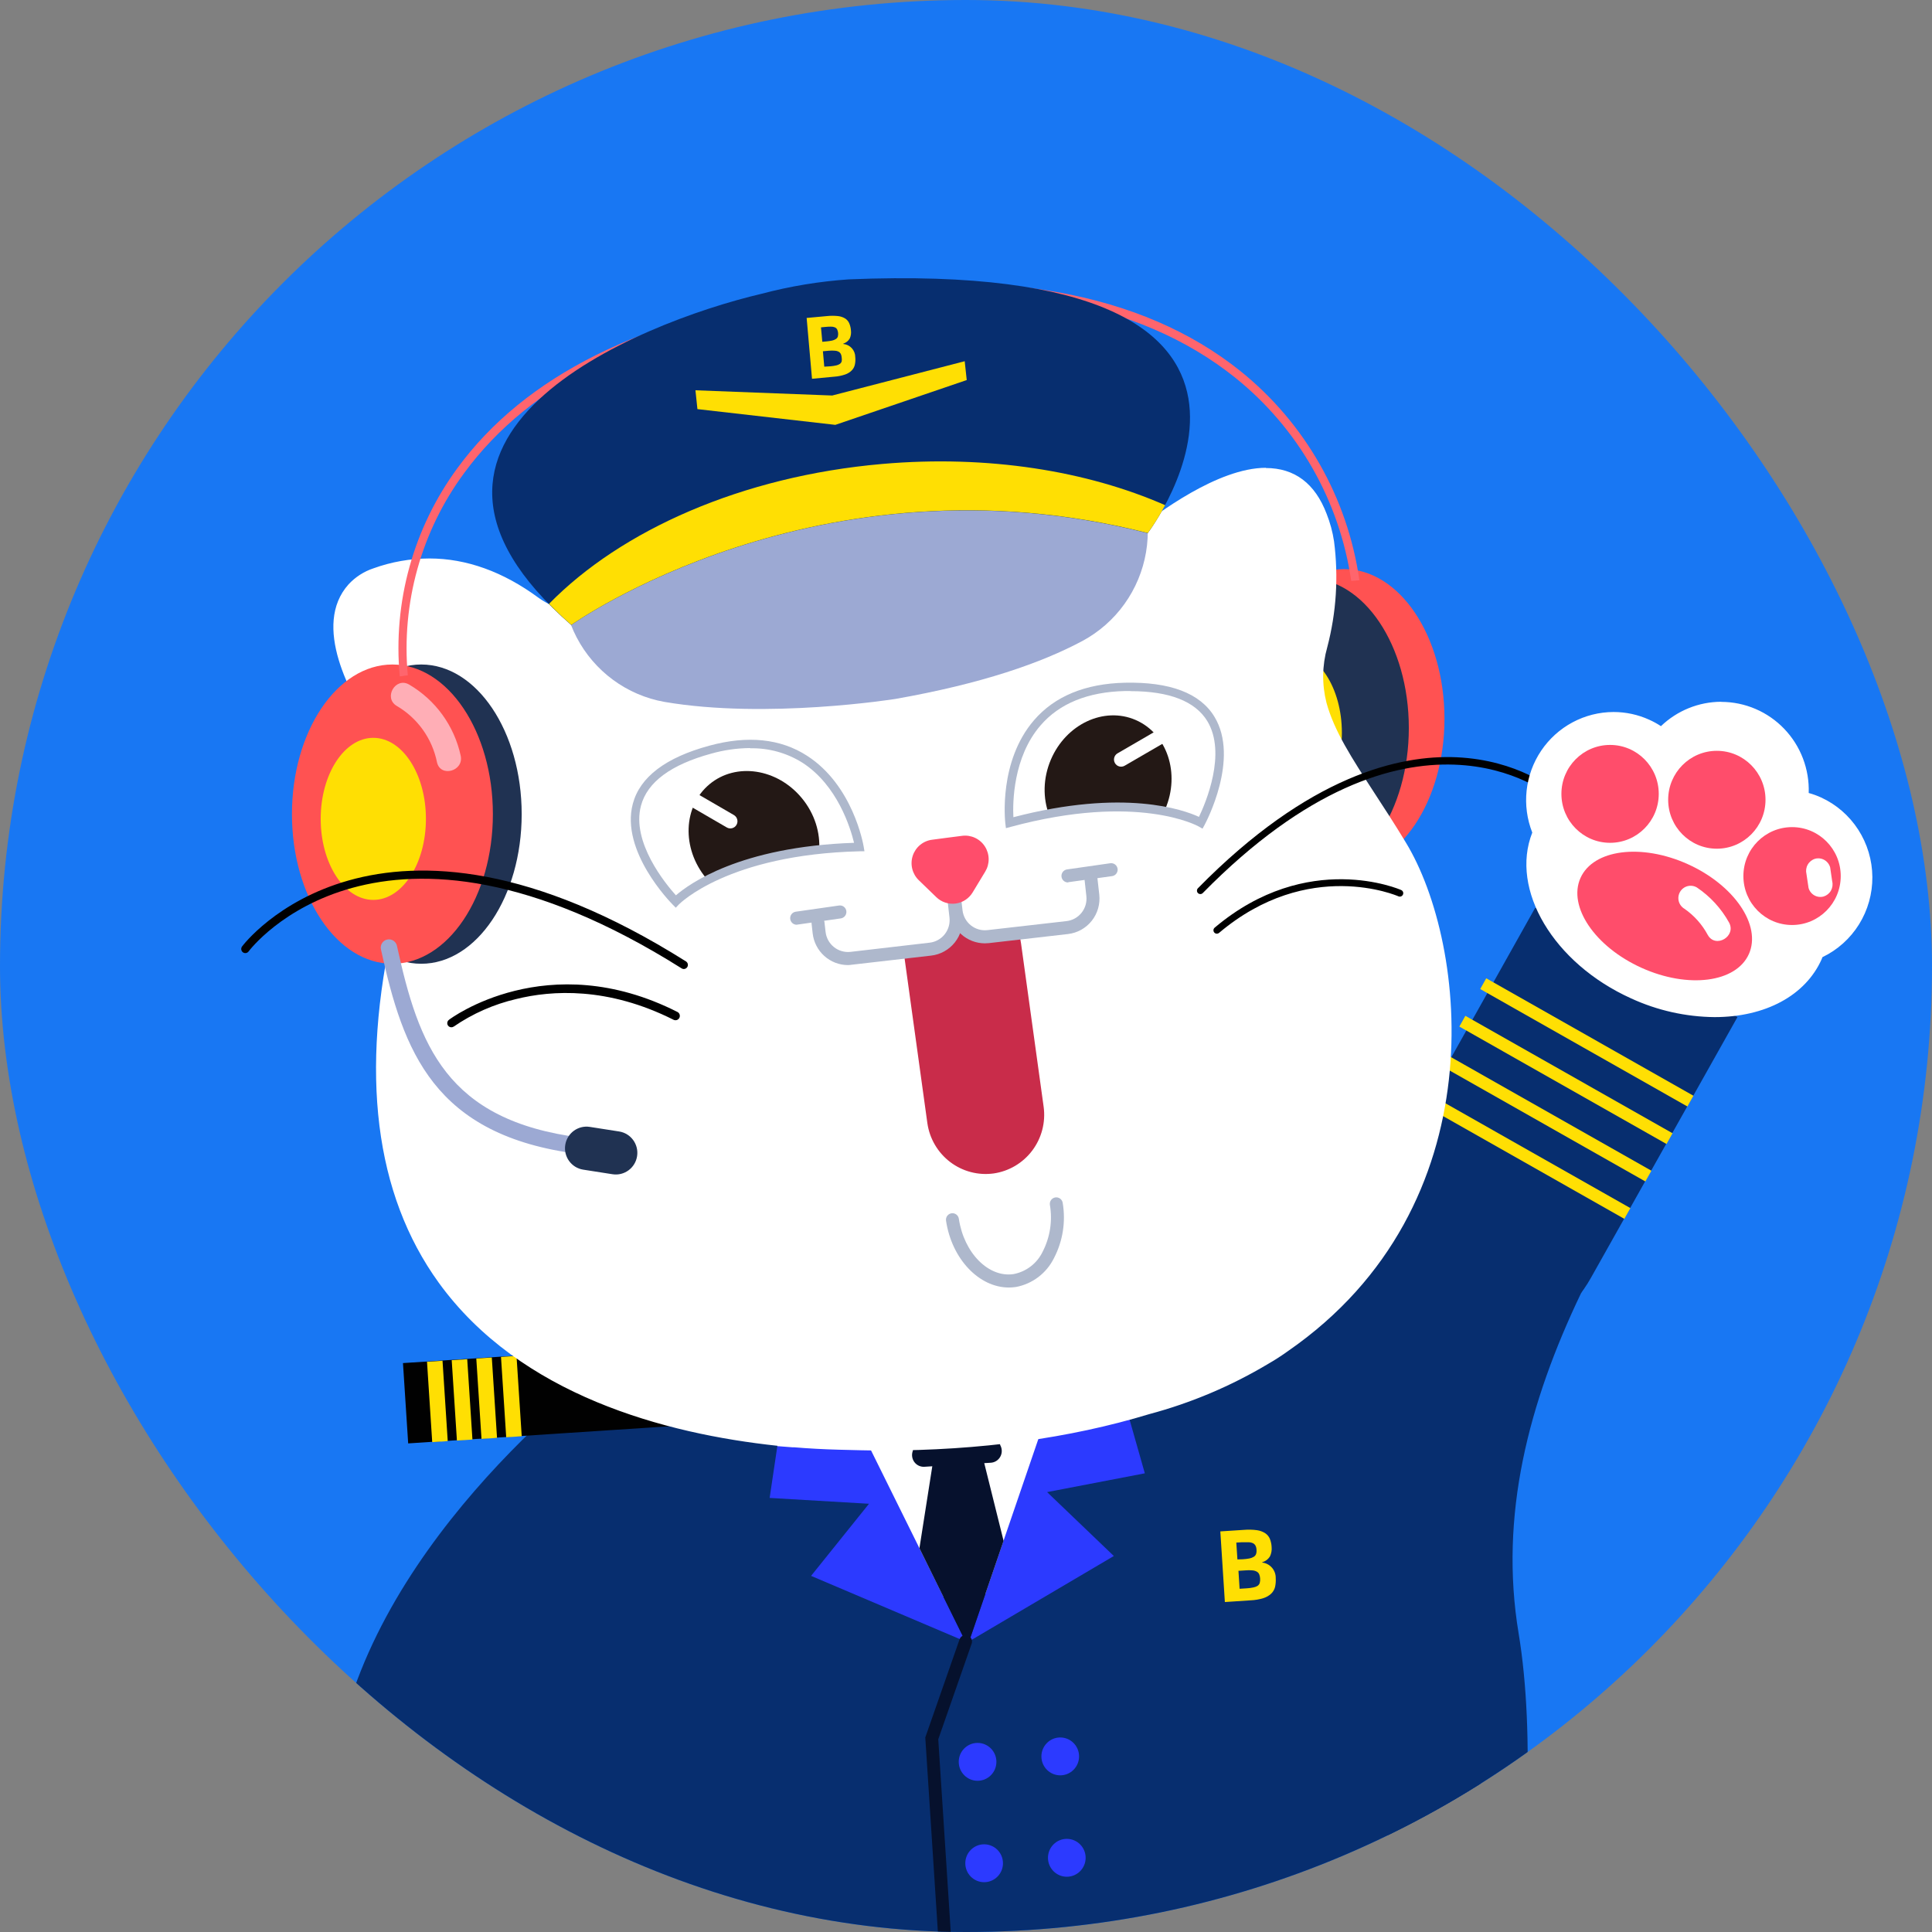 <svg width="500" height="500" viewBox="0 0 500 500" fill="none" xmlns="http://www.w3.org/2000/svg">
<rect x="0" y="0" width="500" height="500" fill="#808080" stroke="none"/>
<g clip-path="url(#clip0)">
<rect width="500" height="500" rx="250" fill="#1877F3"/>
<g clip-path="url(#clip1)">
<path d="M347.826 224.73C362.186 224.73 373.826 207.392 373.826 186.005C373.826 164.618 362.186 147.281 347.826 147.281C333.467 147.281 321.827 164.618 321.827 186.005C321.827 207.392 333.467 224.73 347.826 224.73Z" fill="#FF5252"/>
<path d="M338.602 227.123C352.962 227.123 364.602 209.786 364.602 188.399C364.602 167.012 352.962 149.675 338.602 149.675C324.243 149.675 312.603 167.012 312.603 188.399C312.603 209.786 324.243 227.123 338.602 227.123Z" fill="#203252"/>
<path d="M333.658 210.596C341.178 210.596 347.274 201.207 347.274 189.624C347.274 178.042 341.178 168.652 333.658 168.652C326.138 168.652 320.041 178.042 320.041 189.624C320.041 201.207 326.138 210.596 333.658 210.596Z" fill="#FFDF03"/>
<path d="M360.267 300.868L267.602 345.733L257.386 373.23V373.045L257.316 373.23L247.086 345.733L165.048 347.271C165.048 347.271 109.789 384.998 91.54 437.343C91.398 437.756 91.285 438.127 91.171 438.526C89.196 444.396 88.623 450.653 89.501 456.787C90.378 462.922 92.681 468.762 96.222 473.835C99.762 478.908 104.442 483.071 109.881 485.986C115.321 488.901 121.366 490.487 127.529 490.614L125.942 499.305C124.525 511.287 127.359 518.667 129.527 522.215C133.154 528.07 139.445 533.613 148.201 534.339C179.754 541.857 212.13 545.309 244.549 544.612H270.053C302.473 545.311 334.849 541.859 366.402 534.339C375.101 533.641 381.463 528.07 385.09 522.215C387.287 518.667 390.12 511.287 388.661 499.305L360.267 300.868Z" fill="#072E6F"/>
<path d="M212.103 356.888L241.234 413.436L262.402 412.04L280.737 352.386L212.103 356.888Z" fill="white"/>
<path d="M201.986 368.827L199.181 387.662L224.897 389.173L209.907 407.837L249.905 424.834L221.553 367.545L201.986 368.827Z" fill="#2C3AFF"/>
<path d="M291.08 362.986L296.28 381.294L270.989 386.152L288.26 402.693L250.798 424.777L271.513 364.268L291.08 362.986Z" fill="#2C3AFF"/>
<path d="M247.213 545.253C246.791 545.25 246.386 545.087 246.078 544.796C245.771 544.506 245.584 544.109 245.555 543.685L239.463 449.653L248.333 424.264C248.404 424.057 248.516 423.867 248.661 423.704C248.806 423.541 248.982 423.409 249.178 423.315C249.374 423.221 249.587 423.167 249.805 423.156C250.022 423.145 250.239 423.178 250.444 423.252C250.649 423.324 250.839 423.437 251.001 423.582C251.164 423.728 251.296 423.904 251.391 424.101C251.486 424.299 251.541 424.512 251.554 424.731C251.566 424.95 251.536 425.169 251.464 425.375L242.821 450.123L248.871 543.457C248.898 543.899 248.752 544.333 248.462 544.667C248.173 545 247.765 545.205 247.327 545.238L247.213 545.253Z" fill="#06112D"/>
<path d="M258.888 374.056L257.372 369.483L247.369 371.976L237.125 370.808L236.218 375.538C236.047 376.013 235.997 376.523 236.072 377.023C236.146 377.523 236.344 377.995 236.647 378.399C236.949 378.802 237.347 379.123 237.804 379.332C238.261 379.542 238.763 379.633 239.265 379.599L241.277 379.47L237.947 400.685L249.891 424.905L250.67 425.204L259.724 398.761L254.723 378.658L256.381 378.558C256.892 378.532 257.389 378.376 257.825 378.104C258.26 377.832 258.62 377.453 258.87 377.004C259.121 376.554 259.254 376.048 259.257 375.532C259.26 375.017 259.133 374.509 258.888 374.056V374.056Z" fill="#06112D"/>
<path d="M252.994 460.865C255.686 460.865 257.868 458.671 257.868 455.964C257.868 453.258 255.686 451.063 252.994 451.063C250.302 451.063 248.12 453.258 248.12 455.964C248.12 458.671 250.302 460.865 252.994 460.865Z" fill="#2C3AFF"/>
<path d="M274.389 459.455C277.081 459.455 279.263 457.261 279.263 454.554C279.263 451.847 277.081 449.653 274.389 449.653C271.697 449.653 269.515 451.847 269.515 454.554C269.515 457.261 271.697 459.455 274.389 459.455Z" fill="#2C3AFF"/>
<path d="M254.694 487.109C257.386 487.109 259.569 484.915 259.569 482.208C259.569 479.501 257.386 477.307 254.694 477.307C252.003 477.307 249.82 479.501 249.82 482.208C249.82 484.915 252.003 487.109 254.694 487.109Z" fill="#2C3AFF"/>
<path d="M276.089 485.699C278.781 485.699 280.964 483.504 280.964 480.798C280.964 478.091 278.781 475.896 276.089 475.896C273.398 475.896 271.215 478.091 271.215 480.798C271.215 483.504 273.398 485.699 276.089 485.699Z" fill="#2C3AFF"/>
<path d="M315.819 396.325L321.968 395.926C323.078 395.834 324.194 395.862 325.298 396.011C326.059 396.113 326.789 396.38 327.437 396.795C327.963 397.144 328.377 397.639 328.628 398.22C328.901 398.901 329.059 399.623 329.095 400.357C329.175 401.188 329.028 402.025 328.67 402.779C328.22 403.52 327.505 404.06 326.672 404.289V404.389C327.65 404.506 328.549 404.985 329.194 405.733C329.839 406.482 330.182 407.445 330.158 408.435C330.206 409.19 330.149 409.947 329.988 410.686C329.826 411.348 329.482 411.95 328.996 412.424C328.42 412.959 327.733 413.358 326.984 413.593C325.917 413.925 324.812 414.116 323.697 414.162L316.995 414.604L315.819 396.325ZM321.656 403.534C322.212 403.501 322.766 403.434 323.314 403.334C323.709 403.266 324.088 403.126 324.433 402.921C324.714 402.766 324.933 402.52 325.057 402.223C325.179 401.862 325.223 401.478 325.184 401.098C325.18 400.705 325.083 400.319 324.901 399.972C324.743 399.702 324.505 399.488 324.221 399.36C323.853 399.206 323.458 399.128 323.059 399.132C322.577 399.132 322.025 399.132 321.373 399.132L319.956 399.217L320.24 403.577L321.656 403.534ZM322.648 411.057C323.229 411.025 323.807 410.949 324.377 410.829C324.769 410.759 325.144 410.614 325.482 410.401C325.738 410.221 325.927 409.96 326.02 409.66C326.124 409.28 326.158 408.884 326.12 408.492C326.103 408.124 326.021 407.763 325.879 407.424C325.753 407.132 325.533 406.891 325.255 406.74C324.902 406.545 324.51 406.433 324.108 406.412C323.519 406.354 322.926 406.354 322.337 406.412L320.509 406.526L320.806 411.171L322.648 411.057Z" fill="#FFDF03"/>
<path d="M185.078 347.469L104.289 352.765L105.637 373.551L186.426 368.255L185.078 347.469Z" fill="#010101"/>
<path d="M114.525 352.157L110.509 352.42L111.858 373.22L115.873 372.957L114.525 352.157Z" fill="#FFDF03"/>
<path d="M120.917 351.754L116.902 352.017L118.25 372.817L122.266 372.554L120.917 351.754Z" fill="#FFDF03"/>
<path d="M127.28 351.324L123.265 351.587L124.613 372.387L128.629 372.123L127.28 351.324Z" fill="#FFDF03"/>
<path d="M133.673 350.907L129.657 351.17L131.006 371.97L135.021 371.706L133.673 350.907Z" fill="#FFDF03"/>
<path d="M364.503 343.966L360.252 354.637C343.576 345.177 350.915 317.594 360.323 300.868L397.318 234.917L449.658 263.212L411.714 330.73C409.479 334.717 406.486 338.223 402.903 341.047C399.321 343.87 395.22 345.956 390.836 347.185C386.452 348.414 381.869 348.763 377.351 348.21C372.833 347.658 368.467 346.216 364.503 343.966Z" fill="#072E6F"/>
<path d="M409.192 334.634L359.048 304.372L394.654 240.345L444.798 270.606L409.192 334.634Z" fill="#072E6F"/>
<path d="M384.635 253.182L383.076 255.962L436.703 286.359L438.262 283.579L384.635 253.182Z" fill="#FFDF03"/>
<path d="M379.237 262.895L377.678 265.676L431.296 296.068L432.855 293.288L379.237 262.895Z" fill="#FFDF03"/>
<path d="M373.83 272.629L372.271 275.409L425.823 305.763L427.382 302.983L373.83 272.629Z" fill="#FFDF03"/>
<path d="M368.432 282.328L366.873 285.108L420.382 315.439L421.941 312.659L368.432 282.328Z" fill="#FFDF03"/>
<path d="M228.411 374.512C224.671 374.512 220.845 374.441 217.076 374.298C213.307 374.156 209.283 373.985 205.5 373.672H205.16L203.148 373.501C173.946 370.651 135.548 360.934 114.267 331.485C97.859 308.775 94.019 277.673 102.847 239.048C102.868 238.933 102.896 238.818 102.932 238.706C104.348 233.905 107.182 220.669 103.853 201.663C103.13 197.8 101.556 194.149 99.248 190.978L98.312 190.094L98.553 189.98C92.546 181.432 81.324 162.511 90.888 151.84C92.553 150.046 94.645 148.707 96.966 147.951C101.51 146.293 106.303 145.436 111.135 145.415C120.501 145.415 129.824 148.777 138.85 155.388C142.959 158.422 152.565 161.941 158.771 161.941C159.278 161.943 159.784 161.915 160.287 161.856L281.842 143.007C286.55 142.409 291.018 140.571 294.792 137.678C299.893 133.789 315.408 121.921 327.636 121.921C334.72 121.921 339.708 125.71 342.541 133.19C343.44 135.434 344.068 137.778 344.412 140.172C345.592 149.222 345.005 158.417 342.683 167.242C341.313 172.086 341.245 177.208 342.485 182.087C344.525 189.553 348.974 196.335 355.109 205.852C357.518 209.556 360.238 213.745 363.1 218.447C378.97 244.491 386.748 311.653 332.822 348.938C331.237 350.17 329.549 351.261 327.777 352.201C318.223 357.895 307.934 362.239 297.201 365.109C276.614 371.349 253.49 374.512 228.411 374.512Z" fill="white"/>
<path d="M327.565 122.861C333.502 122.861 338.659 125.711 341.635 133.561C342.497 135.745 343.111 138.02 343.462 140.343C344.618 149.265 344.036 158.329 341.748 167.028C340.337 172.021 340.269 177.301 341.55 182.33C344.468 192.987 352.304 202.575 362.264 218.931C377.949 244.662 385.558 311.354 332.241 348.212C330.631 349.373 328.962 350.448 327.239 351.431C317.76 357.096 307.547 361.411 296.889 364.254C280.198 369.34 257.457 373.615 228.411 373.615C224.727 373.615 220.958 373.543 217.076 373.401C213.194 373.258 209.453 373.102 205.543 372.774H205.202C145.169 367.417 81.253 337.555 103.711 239.234C103.881 238.507 108.741 224.131 104.731 201.549C103.988 197.523 102.345 193.718 99.928 190.422V190.422C92.347 179.879 82.798 162.284 91.568 152.51C93.125 150.837 95.073 149.583 97.236 148.863C101.666 147.246 106.338 146.403 111.05 146.369C118.503 146.369 127.84 148.549 138.226 156.2C142.647 159.463 152.494 162.925 158.686 162.925C159.226 162.927 159.765 162.898 160.301 162.839L281.984 143.933C286.84 143.327 291.448 141.429 295.331 138.433C302.769 132.734 316.584 122.861 327.636 122.861H327.565ZM327.636 121.066C315.096 121.066 299.397 133.062 294.24 137.009C290.602 139.798 286.296 141.572 281.757 142.152L160.117 161.016C159.67 161.064 159.221 161.088 158.771 161.087C152.82 161.087 143.299 157.596 139.374 154.704C130.207 147.951 120.699 144.531 111.135 144.531C106.199 144.543 101.301 145.406 96.655 147.082C94.193 147.896 91.976 149.322 90.208 151.228C80.686 161.842 90.661 179.979 96.924 189.211L96.244 189.368L98.568 191.562C100.761 194.609 102.257 198.108 102.946 201.806C106.29 220.555 103.442 233.634 102.067 238.379L101.954 238.778C93.07 277.659 96.966 309.003 113.53 331.941C134.627 361.091 172.09 371.064 201.221 374.17L201.136 374.256L205.018 374.555H205.472C209.269 374.868 213.18 375.082 217.09 375.182C221.001 375.282 224.741 375.396 228.425 375.396C253.603 375.396 276.812 372.233 297.414 365.978C308.215 363.096 318.567 358.724 328.174 352.984C329.94 351.973 331.652 350.869 333.303 349.679C387.683 312.052 379.82 244.249 363.809 218.005C360.975 213.289 358.212 209.086 355.803 205.382C349.711 195.993 345.304 189.197 343.292 181.874C342.092 177.153 342.16 172.197 343.491 167.512C345.841 158.572 346.438 149.256 345.248 140.086C344.88 137.645 344.233 135.255 343.321 132.962C340.331 125.112 335.046 121.123 327.579 121.123L327.636 121.066Z" fill="white"/>
<path d="M310.789 212.947C310.789 212.947 295.132 203.8 261.269 212.947C261.269 212.947 257.202 178.597 291.122 177.799C330.271 176.887 310.789 212.947 310.789 212.947Z" fill="white"/>
<path d="M301.575 209.367C305.502 200.17 302.059 189.853 293.883 186.322C285.708 182.792 275.897 187.386 271.969 196.583C269.897 201.433 269.877 206.596 271.519 210.91L285.951 208.773L301.29 210.005C301.388 209.794 301.483 209.582 301.575 209.367Z" fill="#231815"/>
<path d="M174.867 233.349C174.867 233.349 187.307 220.114 222.375 219.259C222.375 219.259 216.608 185.136 183.836 194.041C146.033 204.299 174.867 233.349 174.867 233.349Z" fill="white"/>
<path d="M183.616 202.959C176.768 208.671 176.369 219.546 182.725 227.249C182.939 227.509 183.158 227.761 183.381 228.007L197.395 222.308L211.987 220.171C212.346 215.567 210.873 210.624 207.522 206.563C201.167 198.86 190.463 197.246 183.616 202.959Z" fill="#231815"/>
<path d="M234.022 246.813C234.037 247.333 234.079 247.851 234.15 248.366L240.001 290.667C240.571 294.673 242.693 298.291 245.904 300.73C249.116 303.17 253.157 304.233 257.146 303.689V303.689C261.13 303.116 264.728 300.982 267.154 297.753C269.58 294.523 270.638 290.46 270.096 286.449L264.244 244.149C264.15 243.436 264.003 242.731 263.805 242.04L256.494 242.468L252.13 242.04L249.48 240.53L247.27 241.1L245.853 243.949L241.602 246.087L236.445 246.799L234.022 246.813Z" fill="#C92C4A"/>
<path d="M254.864 244.135C252.609 244.128 250.435 243.288 248.755 241.775C247.076 240.262 246.007 238.181 245.754 235.928L245.47 233.378C245.42 232.934 245.546 232.488 245.823 232.138C246.099 231.788 246.502 231.562 246.944 231.511C247.386 231.46 247.829 231.588 248.177 231.866C248.525 232.144 248.749 232.549 248.8 232.993L249.098 235.558C249.184 236.322 249.419 237.062 249.79 237.735C250.161 238.408 250.66 239.001 251.258 239.48C251.857 239.959 252.544 240.314 253.279 240.526C254.015 240.738 254.784 240.803 255.544 240.715L276.018 238.379C276.779 238.292 277.514 238.055 278.184 237.683C278.853 237.31 279.443 236.808 279.919 236.206C280.395 235.604 280.749 234.914 280.96 234.174C281.171 233.435 281.234 232.66 281.148 231.896L280.666 227.522C280.615 227.078 280.742 226.632 281.018 226.282C281.295 225.932 281.698 225.707 282.139 225.656C282.581 225.605 283.025 225.732 283.373 226.01C283.721 226.288 283.945 226.694 283.996 227.138L284.491 231.511C284.762 233.944 284.063 236.386 282.546 238.301C281.03 240.216 278.82 241.448 276.401 241.727L255.927 244.078C255.573 244.106 255.219 244.135 254.864 244.135Z" fill="#AEB8CC"/>
<path d="M219.442 249.762C217.186 249.756 215.01 248.917 213.328 247.404C211.646 245.891 210.574 243.81 210.318 241.556L210.034 239.006C210.009 238.786 210.027 238.563 210.088 238.35C210.148 238.138 210.25 237.939 210.387 237.765C210.523 237.592 210.693 237.448 210.885 237.34C211.078 237.233 211.289 237.164 211.508 237.139C211.726 237.114 211.948 237.132 212.159 237.193C212.371 237.254 212.569 237.356 212.741 237.493C212.913 237.631 213.057 237.801 213.164 237.995C213.271 238.188 213.339 238.401 213.364 238.621L213.661 241.185C213.839 242.728 214.617 244.136 215.826 245.103C217.034 246.069 218.574 246.515 220.108 246.343L240.582 243.964C241.344 243.877 242.082 243.64 242.753 243.266C243.424 242.893 244.015 242.39 244.493 241.787C244.97 241.184 245.325 240.491 245.537 239.75C245.748 239.009 245.812 238.233 245.726 237.467L245.23 233.107C245.179 232.663 245.306 232.217 245.582 231.867C245.858 231.517 246.262 231.292 246.703 231.241C247.145 231.19 247.588 231.317 247.936 231.595C248.285 231.873 248.509 232.278 248.559 232.722L249.055 237.096C249.191 238.301 249.09 239.521 248.757 240.687C248.424 241.853 247.866 242.941 247.115 243.889C246.363 244.838 245.433 245.629 244.378 246.216C243.323 246.803 242.163 247.175 240.965 247.312L220.491 249.663C220.144 249.717 219.793 249.75 219.442 249.762V249.762Z" fill="#AEB8CC"/>
<path d="M276.316 228.377C275.902 228.359 275.508 228.188 275.211 227.897C274.914 227.605 274.734 227.214 274.706 226.798C274.678 226.382 274.804 225.97 275.059 225.641C275.314 225.312 275.681 225.089 276.089 225.015L287.339 223.405C287.557 223.374 287.779 223.386 287.992 223.442C288.204 223.497 288.404 223.594 288.58 223.727C288.756 223.86 288.904 224.026 289.015 224.217C289.127 224.407 289.2 224.618 289.231 224.837C289.262 225.055 289.249 225.278 289.194 225.492C289.139 225.706 289.043 225.907 288.911 226.084C288.778 226.261 288.613 226.409 288.424 226.522C288.234 226.634 288.025 226.708 287.807 226.739L276.614 228.292L276.316 228.377Z" fill="#AEB8CC"/>
<path d="M206.109 239.319C205.695 239.301 205.301 239.13 205.004 238.839C204.707 238.547 204.528 238.156 204.5 237.74C204.472 237.323 204.597 236.911 204.852 236.582C205.108 236.253 205.474 236.031 205.883 235.957L217.133 234.347C217.351 234.312 217.573 234.322 217.788 234.376C218.002 234.429 218.203 234.525 218.38 234.658C218.557 234.79 218.705 234.957 218.817 235.148C218.929 235.34 219.002 235.551 219.031 235.771C219.092 236.213 218.978 236.661 218.713 237.018C218.447 237.376 218.053 237.614 217.615 237.68L206.35 239.29L206.109 239.319Z" fill="#AEB8CC"/>
<path d="M261.085 333.209C253.405 333.209 246.321 325.858 244.833 315.913C244.767 315.471 244.879 315.02 245.143 314.661C245.408 314.302 245.803 314.063 246.243 313.997C246.682 313.93 247.13 314.043 247.488 314.308C247.845 314.574 248.083 314.972 248.148 315.414C249.48 324.305 255.87 330.716 262.317 329.733C263.935 329.425 265.458 328.74 266.765 327.733C268.072 326.726 269.125 325.425 269.841 323.934C271.759 320.205 272.416 315.948 271.711 311.81C271.645 311.367 271.757 310.917 272.021 310.558C272.286 310.198 272.681 309.959 273.121 309.893C273.561 309.827 274.008 309.939 274.366 310.205C274.723 310.471 274.961 310.869 275.027 311.311C275.844 316.178 275.058 321.181 272.788 325.558C271.834 327.504 270.44 329.198 268.717 330.504C266.995 331.81 264.992 332.693 262.87 333.081C262.278 333.164 261.682 333.207 261.085 333.209V333.209Z" fill="#AEB8CC"/>
<path d="M251.719 230.956C251.245 231.739 250.601 232.406 249.835 232.905C249.07 233.404 248.203 233.724 247.298 233.84C246.392 233.957 245.473 233.867 244.607 233.577C243.742 233.287 242.952 232.805 242.297 232.167L238.202 228.206L237.777 227.793C236.949 226.993 236.363 225.974 236.088 224.853C235.812 223.732 235.858 222.556 236.22 221.46C236.581 220.364 237.244 219.394 238.132 218.662C239.019 217.929 240.095 217.464 241.234 217.321L245.116 216.808L248.999 216.309C250.136 216.163 251.292 216.342 252.333 216.827C253.374 217.312 254.258 218.083 254.883 219.05C255.508 220.018 255.848 221.143 255.865 222.296C255.881 223.45 255.574 224.585 254.978 225.57L254.666 226.083L251.719 230.956Z" fill="#FF4D6B"/>
<path d="M409.192 334.634C395.632 362.943 387.939 392.236 393.025 422.754C397.276 448.399 395.717 487.166 388.491 513.338L359.077 491.967V377.39L362.321 338.495L372.239 331.514L409.192 334.634Z" fill="#072E6F"/>
<path d="M176.094 202.902C175.213 202.39 174.086 202.694 173.578 203.58C173.069 204.466 173.371 205.598 174.252 206.11L188.093 214.145C188.974 214.657 190.101 214.353 190.609 213.467C191.118 212.582 190.816 211.449 189.935 210.937L176.094 202.902Z" fill="white"/>
<path d="M289.221 194.96C288.34 195.471 288.038 196.604 288.547 197.49C289.055 198.376 290.182 198.679 291.063 198.168L304.904 190.132C305.785 189.621 306.087 188.488 305.578 187.602C305.069 186.716 303.943 186.413 303.062 186.924L289.221 194.96Z" fill="white"/>
<path d="M109.01 249.42C123.369 249.42 135.01 232.083 135.01 210.696C135.01 189.309 123.369 171.972 109.01 171.972C94.651 171.972 83.01 189.309 83.01 210.696C83.01 232.083 94.651 249.42 109.01 249.42Z" fill="#203252"/>
<path d="M101.557 249.42C115.917 249.42 127.557 232.083 127.557 210.696C127.557 189.309 115.917 171.972 101.557 171.972C87.198 171.972 75.557 189.309 75.557 210.696C75.557 232.083 87.198 249.42 101.557 249.42Z" fill="#FF5252"/>
<path d="M96.612 232.893C104.132 232.893 110.229 223.504 110.229 211.921C110.229 200.339 104.132 190.949 96.612 190.949C89.092 190.949 82.996 200.339 82.996 211.921C82.996 223.504 89.092 232.893 96.612 232.893Z" fill="#FFDF03"/>
<path d="M102.691 182.7C105.347 184.253 107.647 186.352 109.439 188.862C111.232 191.371 112.476 194.234 113.091 197.261C113.969 201.278 120.104 199.583 119.226 195.565C118.392 191.738 116.776 188.127 114.481 184.96C112.186 181.794 109.261 179.142 105.893 177.172C102.365 175.092 99.148 180.606 102.691 182.7V182.7Z" fill="#FFAEB6"/>
<path d="M150.128 298.659H149.873C112.156 293.915 104.349 271.931 98.624 245.858C98.539 245.577 98.513 245.281 98.547 244.988C98.582 244.696 98.675 244.414 98.823 244.16C98.971 243.906 99.169 243.686 99.405 243.512C99.641 243.339 99.911 243.216 100.196 243.152C100.482 243.088 100.778 243.084 101.065 243.141C101.352 243.197 101.625 243.312 101.865 243.479C102.106 243.646 102.31 243.862 102.464 244.112C102.619 244.362 102.72 244.641 102.762 244.932C108.33 270.278 115.372 290.025 150.397 294.428C150.961 294.464 151.487 294.723 151.861 295.149C152.234 295.575 152.424 296.133 152.388 296.7C152.352 297.267 152.094 297.796 151.67 298.172C151.247 298.547 150.692 298.738 150.128 298.702V298.659Z" fill="#9CA9D3"/>
<path d="M160.231 292.825L152.642 291.64C149.603 291.165 146.757 293.257 146.285 296.313C145.813 299.369 147.894 302.231 150.933 302.705L158.521 303.891C161.56 304.365 164.406 302.273 164.879 299.217C165.351 296.162 163.27 293.3 160.231 292.825Z" fill="#203252"/>
<path d="M176.978 250.788C176.777 250.786 176.58 250.727 176.411 250.617C98.213 201.364 64.676 245.759 64.35 246.215C64.268 246.329 64.165 246.426 64.046 246.5C63.927 246.575 63.794 246.624 63.656 246.647C63.518 246.669 63.376 246.664 63.24 246.632C63.104 246.599 62.975 246.54 62.862 246.457C62.637 246.287 62.488 246.035 62.446 245.755C62.403 245.476 62.471 245.191 62.635 244.961C62.975 244.491 97.689 198.515 177.545 248.822C177.771 248.971 177.933 249.202 177.996 249.467C178.059 249.731 178.019 250.01 177.885 250.247C177.791 250.406 177.658 250.539 177.5 250.633C177.342 250.728 177.162 250.781 176.978 250.788V250.788Z" fill="black"/>
<path d="M116.789 265.862C116.563 265.858 116.344 265.782 116.164 265.645C115.984 265.508 115.852 265.317 115.788 265.1C115.723 264.882 115.729 264.65 115.804 264.436C115.88 264.222 116.021 264.038 116.208 263.91C116.449 263.71 141.627 244.818 175.335 261.901C175.466 261.969 175.582 262.063 175.677 262.177C175.773 262.29 175.845 262.421 175.889 262.563C175.934 262.705 175.951 262.854 175.938 263.002C175.926 263.15 175.884 263.294 175.816 263.426C175.748 263.557 175.655 263.675 175.542 263.77C175.429 263.866 175.299 263.938 175.158 263.983C175.017 264.028 174.869 264.045 174.722 264.032C174.575 264.02 174.431 263.978 174.3 263.91C157.298 255.362 142.789 256.259 133.579 258.553C127.802 259.9 122.325 262.315 117.426 265.677C117.237 265.802 117.015 265.866 116.789 265.862V265.862Z" fill="black"/>
<path d="M310.647 231.383C310.415 231.381 310.191 231.29 310.024 231.127C309.861 230.959 309.77 230.734 309.77 230.5C309.77 230.266 309.861 230.041 310.024 229.873C338.758 200.637 362.293 195.323 376.972 195.979C392.983 196.719 402.008 204.356 402.391 204.684C402.478 204.759 402.55 204.851 402.602 204.954C402.654 205.057 402.685 205.17 402.693 205.285C402.7 205.401 402.685 205.517 402.648 205.626C402.611 205.736 402.552 205.837 402.476 205.923C402.325 206.1 402.111 206.209 401.88 206.228C401.649 206.247 401.42 206.173 401.243 206.023C400.875 205.724 365.198 176.26 311.271 231.127C311.189 231.209 311.091 231.273 310.984 231.317C310.877 231.361 310.763 231.384 310.647 231.383V231.383Z" fill="black"/>
<path d="M314.926 241.641C314.797 241.641 314.67 241.613 314.553 241.558C314.435 241.504 314.331 241.426 314.246 241.328C314.171 241.239 314.114 241.135 314.079 241.023C314.044 240.911 314.031 240.794 314.042 240.677C314.052 240.561 314.086 240.447 314.14 240.344C314.195 240.24 314.269 240.148 314.36 240.074C338.447 219.757 362.406 230.229 362.633 230.343C362.739 230.39 362.835 230.457 362.916 230.541C362.996 230.625 363.059 230.724 363.102 230.832C363.144 230.941 363.164 231.057 363.161 231.173C363.159 231.29 363.133 231.405 363.086 231.511C362.99 231.729 362.812 231.898 362.592 231.984C362.372 232.069 362.126 232.063 361.91 231.967C361.684 231.868 338.673 221.852 315.493 241.428C315.335 241.564 315.134 241.64 314.926 241.641V241.641Z" fill="black"/>
<path d="M103.456 175.049C101.665 155.843 106.982 136.647 118.39 121.137C135.789 97.344 166.238 82.128 208.901 75.902C257.741 68.778 295.458 75.546 321.019 96.033C337.758 109.483 348.769 128.845 351.808 150.173L349.697 150.344C346.691 129.607 335.952 110.796 319.659 97.729C294.58 77.64 257.415 71.015 209.212 78.067C167.145 84.208 137.178 99.125 120.133 122.419C109.024 137.466 103.828 156.104 105.539 174.764L103.456 175.049Z" fill="#FF656D"/>
<path d="M288.643 115.737C291.939 119.356 294.369 123.684 295.748 128.391C297.126 133.099 297.416 138.06 296.596 142.898C295.776 147.735 293.867 152.32 291.015 156.302C288.163 160.284 284.444 163.558 280.142 165.874C269.501 171.573 254.043 176.958 231.698 180.89C231.698 180.89 198.458 186.19 171.934 181.646C167.138 180.79 162.599 178.843 158.667 175.953C154.734 173.063 151.51 169.307 149.243 164.972C146.976 160.636 145.725 155.837 145.586 150.941C145.448 146.045 146.424 141.182 148.442 136.724L150.468 132.207C152.356 128.009 155.117 124.267 158.566 121.234C162.015 118.201 166.071 115.948 170.46 114.626L211.338 102.316C214.371 101.404 217.523 100.948 220.689 100.963L259.427 101.162C266.031 101.185 272.466 103.266 277.846 107.118L283.627 111.249C285.447 112.569 287.128 114.073 288.643 115.737Z" fill="#9CA9D3"/>
<path d="M297.031 137.977C297.031 137.977 350.873 66.855 219.697 72.297C212.083 72.817 204.535 74.062 197.155 76.016C164.793 83.61 91.965 113.059 147.833 161.756C147.833 161.756 211.55 116.222 297.031 137.977Z" fill="#072E6F"/>
<path d="M147.861 161.728C145.736 159.89 143.837 158.081 142.08 156.285C160.698 137.251 191.983 123.231 228.34 120.069C255.729 117.689 281.332 121.878 301.537 130.74C300.214 133.246 298.718 135.655 297.059 137.949C211.579 116.193 147.861 161.728 147.861 161.728Z" fill="#FFDF03"/>
<path d="M208.759 82.284L214.03 81.8C214.972 81.701 215.921 81.701 216.863 81.8C217.525 81.867 218.164 82.081 218.734 82.427C219.196 82.729 219.56 83.16 219.782 83.666C220.031 84.25 220.179 84.871 220.222 85.504C220.316 86.212 220.213 86.932 219.924 87.585C219.555 88.228 218.958 88.706 218.252 88.924V89.023C219.095 89.098 219.88 89.488 220.452 90.115C221.023 90.743 221.341 91.563 221.341 92.414C221.41 93.061 221.377 93.716 221.242 94.352C221.123 94.923 220.843 95.448 220.434 95.862C219.955 96.34 219.373 96.701 218.734 96.916C217.818 97.23 216.865 97.422 215.9 97.487L210.147 98.028L208.759 82.284ZM213.931 88.354C214.406 88.308 214.879 88.237 215.347 88.14C215.684 88.071 216.006 87.941 216.297 87.755C216.536 87.618 216.721 87.401 216.821 87.143C216.997 86.501 216.931 85.816 216.637 85.219C216.497 84.984 216.282 84.803 216.028 84.707C215.712 84.582 215.374 84.524 215.036 84.536C214.563 84.536 214.09 84.56 213.619 84.607L212.471 84.721L212.811 88.454L213.931 88.354ZM214.951 94.794C215.451 94.754 215.949 94.678 216.438 94.566C216.773 94.495 217.091 94.36 217.374 94.167C217.588 94.006 217.746 93.782 217.827 93.526C217.887 93.191 217.887 92.849 217.827 92.514C217.812 92.194 217.735 91.879 217.6 91.588C217.474 91.349 217.282 91.151 217.048 91.018C216.74 90.859 216.401 90.772 216.056 90.762C215.551 90.721 215.044 90.721 214.54 90.762L212.967 90.904L213.321 94.893L214.951 94.794Z" fill="#FFDF03"/>
<path d="M215.376 102.359L249.664 93.483L250.189 98.356L216.183 109.953L180.492 105.878L179.982 101.006L215.376 102.359Z" fill="#FFDF03"/>
<path d="M443.665 262.485C436.327 262.41 429.087 260.788 422.411 257.727C402.575 248.765 391.466 229.958 397.446 215.626C395.604 211.265 395.225 206.42 396.365 201.823C397.506 197.226 400.103 193.128 403.765 190.147C407.427 187.166 411.955 185.465 416.664 185.302C421.372 185.138 426.006 186.52 429.864 189.239C431.899 187.159 434.324 185.508 437 184.38C439.676 183.252 442.548 182.671 445.45 182.671C448.43 182.676 451.377 183.296 454.108 184.494C456.84 185.691 459.298 187.44 461.329 189.633C463.361 191.825 464.922 194.413 465.917 197.238C466.912 200.062 467.32 203.062 467.114 206.051C468.414 206.359 469.681 206.793 470.897 207.348C474.729 209.067 477.984 211.866 480.269 215.405C482.553 218.945 483.768 223.074 483.768 227.294C483.768 231.514 482.553 235.643 480.269 239.183C477.984 242.723 474.729 245.521 470.897 247.24C470.813 247.512 470.713 247.778 470.6 248.038C466.561 257.085 456.502 262.471 443.679 262.471L443.665 262.485Z" fill="white"/>
<path d="M445.436 183.526C448.36 183.524 451.251 184.14 453.922 185.335C456.594 186.53 458.986 188.276 460.942 190.461C462.898 192.646 464.375 195.22 465.278 198.016C466.18 200.813 466.487 203.769 466.179 206.693C467.684 207.011 469.152 207.489 470.557 208.117C474.255 209.783 477.389 212.496 479.575 215.926C481.762 219.355 482.907 223.351 482.869 227.425C482.832 231.499 481.614 235.473 479.364 238.861C477.114 242.249 473.93 244.903 470.203 246.5C470.061 246.884 469.948 247.269 469.778 247.639C465.768 256.63 455.609 261.545 443.707 261.545C436.485 261.456 429.364 259.834 422.808 256.786C403.184 247.924 392.317 229.474 398.438 215.469C396.734 211.591 396.241 207.285 397.023 203.12C397.806 198.954 399.827 195.126 402.819 192.14C405.812 189.154 409.635 187.152 413.783 186.397C417.931 185.643 422.21 186.172 426.053 187.915C427.452 188.556 428.778 189.349 430.006 190.28C431.963 188.121 434.345 186.397 437.002 185.217C439.659 184.037 442.531 183.427 445.436 183.427V183.526ZM445.436 181.617C439.628 181.636 434.05 183.895 429.85 187.929C428.894 187.298 427.89 186.746 426.846 186.276C423.936 184.948 420.776 184.263 417.58 184.267C413.884 184.275 410.247 185.191 406.984 186.935C403.721 188.679 400.931 191.199 398.858 194.275C396.785 197.351 395.492 200.891 395.09 204.584C394.688 208.278 395.19 212.015 396.553 215.469C390.73 230.201 402.022 249.306 422.128 258.382C428.908 261.503 436.265 263.154 443.721 263.226C456.884 263.226 467.242 257.641 471.436 248.266C471.507 248.081 471.592 247.896 471.648 247.711C475.544 245.844 478.829 242.899 481.117 239.22C483.405 235.541 484.601 231.282 484.566 226.943C484.53 222.604 483.264 218.366 480.915 214.726C478.567 211.085 475.234 208.195 471.308 206.393C470.268 205.919 469.193 205.529 468.092 205.225C468.196 202.172 467.689 199.129 466.601 196.277C465.513 193.425 463.867 190.822 461.758 188.623C459.65 186.423 457.124 184.672 454.33 183.474C451.536 182.275 448.53 181.653 445.492 181.646L445.436 181.617Z" fill="white"/>
<path d="M444.316 219.643C451.273 219.643 456.912 213.973 456.912 206.977C456.912 199.982 451.273 194.312 444.316 194.312C437.36 194.312 431.72 199.982 431.72 206.977C431.72 213.973 437.36 219.643 444.316 219.643Z" fill="#FF4D6B"/>
<path d="M416.687 218.119C423.644 218.119 429.283 212.448 429.283 205.453C429.283 198.458 423.644 192.787 416.687 192.787C409.73 192.787 404.091 198.458 404.091 205.453C404.091 212.448 409.73 218.119 416.687 218.119Z" fill="#FF4D6B"/>
<path d="M463.784 239.39C470.741 239.39 476.38 233.719 476.38 226.724C476.38 219.729 470.741 214.058 463.784 214.058C456.828 214.058 451.188 219.729 451.188 226.724C451.188 233.719 456.828 239.39 463.784 239.39Z" fill="#FF4D6B"/>
<path d="M452.611 246.904C455.92 239.496 448.846 229.085 436.811 223.649C424.776 218.213 412.338 219.811 409.029 227.218C405.719 234.625 412.793 245.037 424.828 250.473C436.863 255.909 449.302 254.311 452.611 246.904Z" fill="#FF4D6B"/>
<path d="M435.928 235.187C438.443 236.933 440.511 239.252 441.964 241.955C443.962 245.545 449.46 242.325 447.462 238.72C445.439 235.087 442.589 231.986 439.145 229.673C438.785 229.461 438.387 229.322 437.973 229.264C437.56 229.207 437.139 229.232 436.735 229.337C436.331 229.443 435.952 229.628 435.619 229.881C435.286 230.134 435.006 230.451 434.795 230.813C434.584 231.175 434.446 231.576 434.388 231.991C434.331 232.407 434.356 232.83 434.461 233.236C434.566 233.642 434.75 234.024 435.002 234.358C435.254 234.693 435.568 234.975 435.928 235.187V235.187Z" fill="white"/>
<path d="M467.511 226.183L468.049 229.787C468.161 230.192 468.35 230.57 468.607 230.901C468.864 231.231 469.183 231.508 469.546 231.714C469.91 231.92 470.31 232.053 470.724 232.104C471.138 232.154 471.558 232.123 471.96 232.01C472.76 231.765 473.435 231.22 473.847 230.488C474.258 229.756 474.374 228.893 474.17 228.078L473.646 224.487C473.421 223.67 472.883 222.976 472.15 222.557C471.417 222.138 470.549 222.028 469.735 222.251C468.933 222.493 468.254 223.037 467.84 223.769C467.426 224.501 467.308 225.366 467.511 226.183V226.183Z" fill="white"/>
<path d="M311.214 214.457L310.236 213.902C310.08 213.802 294.481 205.097 261.552 214.001L260.334 214.329L260.178 213.075C260.107 212.42 258.407 197.061 267.602 186.39C272.944 180.192 280.85 176.93 291.094 176.688C302.783 176.431 310.591 179.38 314.303 185.507C320.863 196.32 312.121 212.776 311.752 213.474L311.214 214.457ZM292.568 178.839H291.151C281.544 179.053 274.148 182.059 269.26 187.772C262.175 195.993 262.076 207.718 262.261 211.494C290.924 204.014 306.312 209.57 310.293 211.408C312.007 207.832 317.519 194.938 312.432 186.589C309.301 181.489 302.628 178.867 292.568 178.867V178.839Z" fill="#AEB8CC"/>
<path d="M174.895 234.916L174.102 234.119C173.535 233.549 160.514 220.256 163.773 208.017C165.615 201.093 172.274 196.035 183.609 192.972C193.527 190.279 202.029 191.163 208.872 195.594C220.703 203.202 223.395 218.389 223.509 219.059L223.721 220.313H222.46C188.37 221.153 175.845 233.933 175.703 234.062L174.895 234.916ZM194.122 193.599C190.74 193.626 187.376 194.105 184.119 195.024C173.648 197.873 167.513 202.404 165.884 208.516C163.362 217.976 172.274 228.762 174.924 231.711C178.225 228.861 191.416 219.116 221.029 218.119C220.122 214.386 216.778 203.23 207.625 197.36C203.583 194.834 198.895 193.547 194.137 193.656L194.122 193.599Z" fill="#AEB8CC"/>
</g>
</g>
<defs>
<clipPath id="clip0">
<rect width="500" height="500" rx="250" fill="white"/>
</clipPath>
<clipPath id="clip1">
<rect x="62" y="72" width="423" height="428" rx="61" fill="white"/>
</clipPath>
</defs>
</svg>
